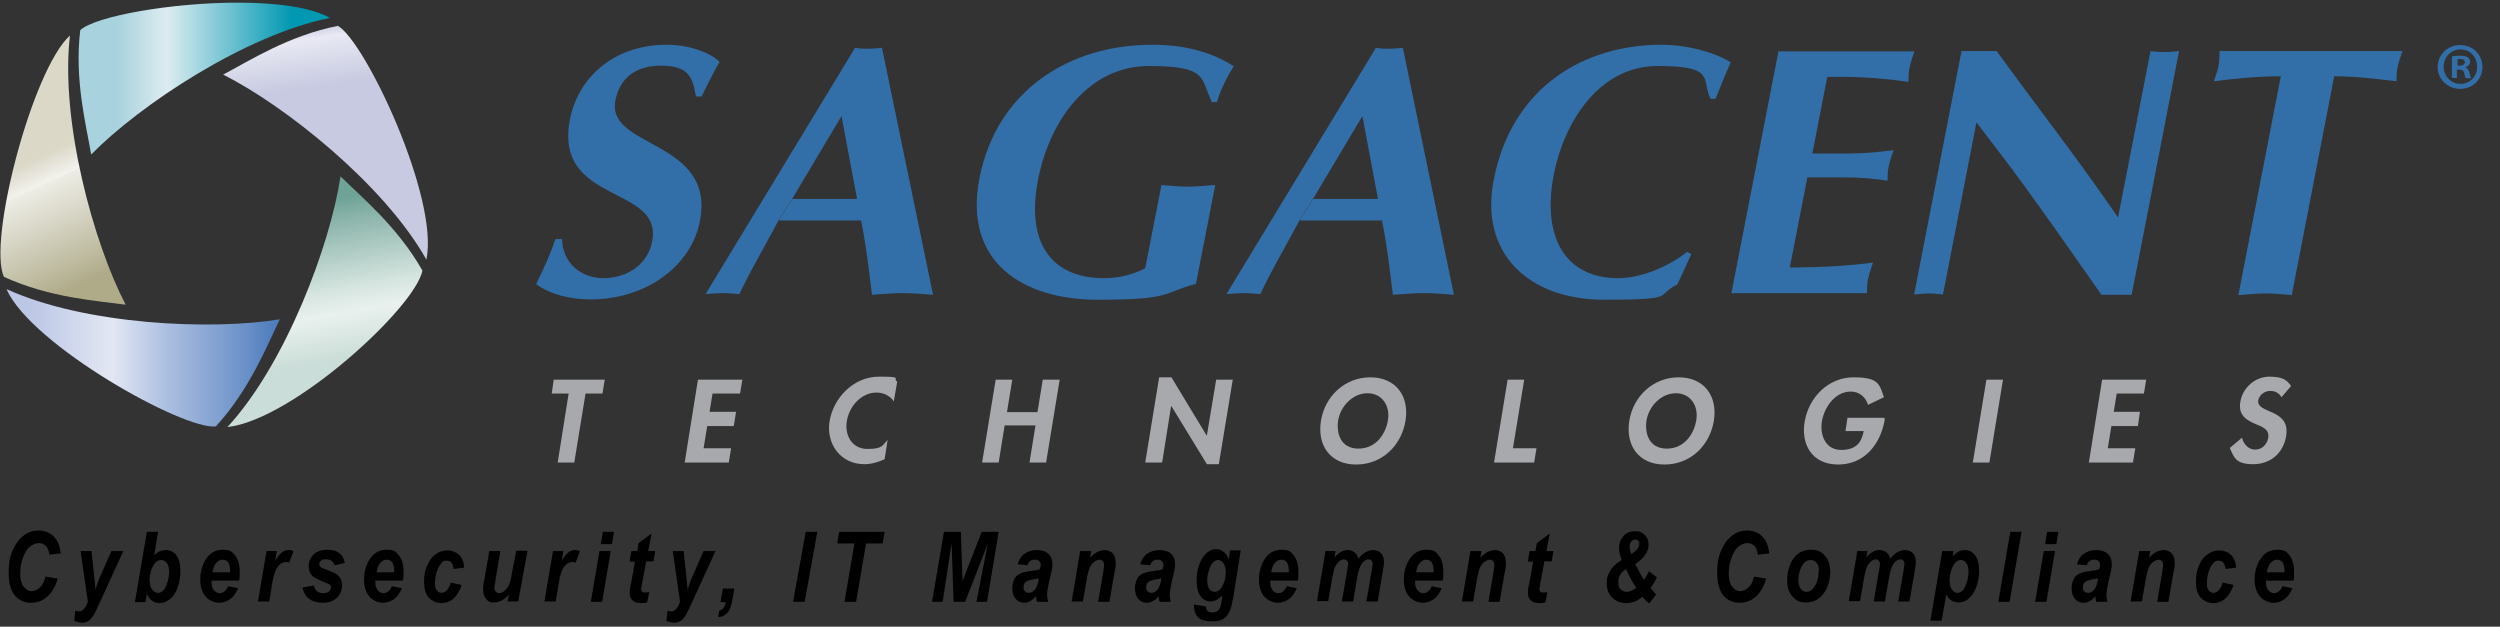 <?xml version="1.0" encoding="UTF-8"?>
<svg id="Layer_1" data-name="Layer 1" xmlns="http://www.w3.org/2000/svg" xmlns:xlink="http://www.w3.org/1999/xlink" version="1.1" viewBox="0 0 754 189">
  <rect x="0" y="0" width="754" height="189" fill="#333333" stroke="none"/>
  <defs>
    <style>
      .cls-1, .cls-2, .cls-3, .cls-4, .cls-5, .cls-6, .cls-7, .cls-8, .cls-9, .cls-10 {
        stroke-width: 0px;
      }

      .cls-1, .cls-4 {
        fill: #326fa9;
      }

      .cls-11 {
        clip-path: url(#clippath);
      }

      .cls-2 {
        fill: none;
      }

      .cls-3 {
        fill: url(#linear-gradient);
      }

      .cls-4 {
        fill-rule: evenodd;
      }

      .cls-12 {
        clip-path: url(#clippath-1);
      }

      .cls-13 {
        clip-path: url(#clippath-4);
      }

      .cls-14 {
        clip-path: url(#clippath-3);
      }

      .cls-15 {
        clip-path: url(#clippath-2);
      }

      .cls-16 {
        clip-path: url(#clippath-5);
      }

      .cls-5 {
        fill: #000;
      }

      .cls-6 {
        fill: #a7a9ac;
      }

      .cls-7 {
        fill: url(#linear-gradient-4);
      }

      .cls-8 {
        fill: url(#linear-gradient-2);
      }

      .cls-9 {
        fill: url(#linear-gradient-3);
      }

      .cls-10 {
        fill: url(#linear-gradient-5);
      }
    </style>
    <clipPath id="clippath">
      <path class="cls-2" d="M68.6,128.8c19.7-2.2,56.6-36,58.8-47.2-7.4-13.1-18.4-22.2-24.7-28.4-3.1,20.7-16.5,56.5-34.1,75.6"/>
    </clipPath>
    <linearGradient id="linear-gradient" x1="303.8" y1="572.2" x2="306.8" y2="572.2" gradientTransform="translate(13141.7 7049.2) rotate(-90) scale(22.8 -22.8)" gradientUnits="userSpaceOnUse">
      <stop offset="0" stop-color="#cbddd8"/>
      <stop offset=".2" stop-color="#cbddd8"/>
      <stop offset=".4" stop-color="#e9f1ee"/>
      <stop offset=".5" stop-color="#d6e5e0"/>
      <stop offset=".8" stop-color="#8cb5ab"/>
      <stop offset=".9" stop-color="#6fa397"/>
      <stop offset="1" stop-color="#6fa397"/>
    </linearGradient>
    <clipPath id="clippath-1">
      <path class="cls-2" d="M67.3,22.5c18.7,9.4,48.6,33.2,61.3,55.8,3.9-18.6-18.5-65.9-26.7-70.5-14.8,2.9-26.8,10.6-34.6,14.7"/>
    </clipPath>
    <linearGradient id="linear-gradient-2" x1="305.1" y1="570.7" x2="308.1" y2="570.7" gradientTransform="translate(14060.3 7544.9) rotate(-90) scale(24.5 -24.5)" gradientUnits="userSpaceOnUse">
      <stop offset="0" stop-color="#c7cae1"/>
      <stop offset=".6" stop-color="#c7cae1"/>
      <stop offset=".8" stop-color="#e8e9f3"/>
      <stop offset=".9" stop-color="#a8adcf"/>
      <stop offset="1" stop-color="#7e86b7"/>
      <stop offset="1" stop-color="#6e77ae"/>
      <stop offset="1" stop-color="#6e77ae"/>
    </linearGradient>
    <clipPath id="clippath-2">
      <path class="cls-2" d="M24.2,9.1c-1.8,15,1.8,28.7,3.3,37.5C42.2,31.6,74.1,10.5,99.5,5.4c-5.8-3.3-16.4-4.6-27.8-4.6C51.6.8,28.7,4.9,24.2,9.1"/>
    </clipPath>
    <linearGradient id="linear-gradient-3" x1="299.6" y1="550.2" x2="302.6" y2="550.2" gradientTransform="translate(-7529.8 13894.1) scale(25.2 -25.2)" gradientUnits="userSpaceOnUse">
      <stop offset="0" stop-color="#a7d2de"/>
      <stop offset=".2" stop-color="#a7d2de"/>
      <stop offset=".4" stop-color="#ddecf0"/>
      <stop offset=".9" stop-color="#0098b2"/>
      <stop offset="1" stop-color="#0098b2"/>
    </linearGradient>
    <clipPath id="clippath-3">
      <path class="cls-2" d="M1.2,83.5c13.7,6.3,27.9,7.2,36.7,8.4-9.7-18.6-19.8-55.4-16.8-81.2C9.7,21-3.8,73,1.2,83.5"/>
    </clipPath>
    <linearGradient id="linear-gradient-4" x1="314" y1="543.1" x2="317" y2="543.1" gradientTransform="translate(-14558 -8409.8) rotate(90) scale(26.8 -26.8)" gradientUnits="userSpaceOnUse">
      <stop offset="0" stop-color="#dbd8c8"/>
      <stop offset=".5" stop-color="#dbd8c8"/>
      <stop offset=".6" stop-color="#f3f2ed"/>
      <stop offset=".6" stop-color="#eeede6"/>
      <stop offset=".9" stop-color="#c0bda3"/>
      <stop offset="1" stop-color="#afab89"/>
      <stop offset="1" stop-color="#afab89"/>
    </linearGradient>
    <clipPath id="clippath-4">
      <path class="cls-2" d="M2,87.3c7.6,16.9,53.5,42.5,63.1,41.3,10.2-11.1,15.4-24.3,19.3-32.3-20.6,3.4-58.8,1.7-82.4-9.1Z"/>
    </clipPath>
    <linearGradient id="linear-gradient-5" x1="300.2" y1="548.8" x2="303.2" y2="548.8" gradientTransform="translate(-8224.5 15147.7) scale(27.4 -27.4)" gradientUnits="userSpaceOnUse">
      <stop offset="0" stop-color="#bcc7e6"/>
      <stop offset=".1" stop-color="#bcc7e6"/>
      <stop offset=".4" stop-color="#e3e7f4"/>
      <stop offset=".6" stop-color="#acbfe0"/>
      <stop offset=".9" stop-color="#688fc7"/>
      <stop offset="1" stop-color="#4e7cbe"/>
      <stop offset="1" stop-color="#4e7cbe"/>
    </linearGradient>
    <clipPath id="clippath-5">
      <rect class="cls-2" x="-11" y=".8" width="759.8" height="193"/>
    </clipPath>
  </defs>
  <g class="cls-11">
    <rect class="cls-3" x="62.5" y="48.7" width="71" height="84.6" transform="translate(-14.3 18.4) rotate(-10)"/>
  </g>
  <g class="cls-12">
    <rect class="cls-8" x="62.7" y="3.6" width="74.4" height="78.9" transform="translate(-5 14.3) rotate(-8)"/>
  </g>
  <g class="cls-15">
    <rect class="cls-9" x="22.4" y=".8" width="77.1" height="45.7"/>
  </g>
  <g class="cls-14">
    <rect class="cls-7" x="-19" y="5.8" width="72" height="91.1" transform="translate(-20.1 12) rotate(-25)"/>
  </g>
  <g class="cls-13">
    <rect class="cls-10" x="2" y="87.3" width="82.4" height="42.5"/>
  </g>
  <polygon class="cls-6" points="173.2 139.5 168.2 139.5 171.5 118.7 166.4 118.7 167 114.5 182.4 114.5 181.7 118.7 176.6 118.7 173.2 139.5"/>
  <polygon class="cls-6" points="214.9 118.7 214 124.2 222 124.2 221.3 128.5 213.3 128.5 212.2 135.2 220.5 135.2 219.8 139.5 206.5 139.5 210.5 114.5 223.9 114.5 223.2 118.7 214.9 118.7"/>
  <g class="cls-16">
    <path class="cls-6" d="M269.6,121.1c-1.1-1.7-3.1-2.7-5.2-2.7-4.8,0-8.3,4.3-9,8.6-.7,4.2,1.5,8.4,6.2,8.4s4.5-1.1,6.1-2.7l-.9,5.8c-2,.9-4,1.5-6.1,1.5-7.2,0-11.6-6.1-10.5-13,1.2-7.1,7.3-13.4,14.9-13.4s3.9.5,5.5,1.5l-1,5.8Z"/>
    <polygon class="cls-6" points="312.9 124.3 314.5 114.5 319.6 114.5 315.5 139.5 310.5 139.5 312.3 128.3 303 128.3 301.2 139.5 296.2 139.5 300.3 114.5 305.3 114.5 303.7 124.3 312.9 124.3"/>
    <polygon class="cls-6" points="349.6 113.8 353.3 113.8 363.9 131.3 364 131.3 366.8 114.5 371.8 114.5 367.6 140 364 140 353.3 122.5 353.2 122.5 350.5 139.5 345.4 139.5 349.6 113.8"/>
    <path class="cls-6" d="M409,140.1c-7.8,0-11.8-5.8-10.6-13.2,1.2-7.4,7.2-13.1,14.9-13.1s11.8,5.7,10.6,13.1c-1.2,7.4-7,13.2-14.9,13.2M412.5,118.6c-4.7,0-8.2,4.1-8.9,8.1-.6,3.8.6,8.6,6.1,8.6s8.3-4.7,8.9-8.6c.7-4-1.5-8.1-6.2-8.1"/>
    <polygon class="cls-6" points="456.3 135.2 463.4 135.2 462.7 139.5 450.6 139.5 454.7 114.5 459.7 114.5 456.3 135.2"/>
    <path class="cls-6" d="M502,140.1c-7.8,0-11.8-5.8-10.6-13.2,1.2-7.4,7.2-13.1,14.9-13.1s11.8,5.7,10.6,13.1c-1.2,7.4-7,13.2-14.9,13.2M505.5,118.6c-4.7,0-8.2,4.1-8.9,8.1-.6,3.8.6,8.6,6.1,8.6s8.3-4.7,8.9-8.6c.7-4-1.5-8.1-6.2-8.1"/>
    <path class="cls-6" d="M568.4,126.2v.6c-1.3,7.1-6,13.3-14,13.3s-11.3-6.2-10.1-13c1.2-7.1,7-13.3,14.7-13.3s7.8,2.1,9.2,6l-4.8,2.3c-.7-2.3-2.6-4-5.2-4-4.8,0-8,4.8-8.7,8.9-.7,4.1,1,8.7,5.8,8.7s6.2-2.6,6.8-5.7h-5.5l.6-4h11.1Z"/>
    <polygon class="cls-6" points="600 139.5 595 139.5 599.1 114.5 604.1 114.5 600 139.5"/>
    <polygon class="cls-6" points="638.4 118.7 637.5 124.2 645.4 124.2 644.8 128.5 636.8 128.5 635.7 135.2 644 135.2 643.3 139.5 630 139.5 634 114.5 647.3 114.5 646.6 118.7 638.4 118.7"/>
    <path class="cls-6" d="M688.2,120c-.7-1.3-1.8-2.1-3.5-2.1s-3.3,1.2-3.6,2.8c-.7,4.2,9.8,2.4,8.4,10.8-.8,5-4.6,8.5-9.9,8.5s-5.8-2-7.1-4.9l3.7-3.1c.4,1.9,1.9,3.6,4,3.6s3.6-1.7,3.9-3.6c.4-2.6-1.9-3.3-3.8-4.1-3.1-1.3-5.3-2.9-4.6-6.8.7-4.1,4.4-7.5,8.7-7.5s5.3,1.1,6.6,2.8l-2.9,3.4Z"/>
    <path class="cls-4" d="M238.9,60l14.9-25,4.7,25h-19.6l-4.2,6.5h25c1.5,7.2,2.3,14.5,3.3,22.4,3.2-.2,6.2-.5,9.3-.5s6.1.3,9.1.5l-15.4-74.5c-1.4.2-2.7.3-4.1.3s-2.7,0-4-.3l-45.1,74.3c1.7-.1,3.5-.3,5.2-.3s3.3.2,5,.3c3.5-7.4,7.5-14.1,11.8-22.2l4.2-6.5Z"/>
    <path class="cls-1" d="M211.5,29.3c1.8-3.6,3.5-7.2,5.5-10.6-1.9-2.2-8.2-5.2-15.9-5.2-16.3,0-26.8,10.2-29.2,22.5-5,25.8,28.1,19.6,24.8,36.8-1.4,7.4-8.1,11.1-14.7,11.1s-12.3-4.4-12.5-11.8h-2c-1.5,4.6-3.6,9.1-5.8,13.6,4.4,3.2,10.5,4.6,16.4,4.6,16.6,0,30.3-9.9,33-23.6,4.8-24.6-28.4-21.9-25.5-36.4,1.2-6.1,5.4-10.5,13.8-10.5s9.5,3.6,10.5,9.3h1.6Z"/>
    <path class="cls-1" d="M366.3,55.8c-2.7.2-5.5.5-8.1.5s-5.3-.3-7.9-.5l-4.9,25.1c-2.9,1.5-7,3-12.4,3-16.3,0-23.6-11.1-19.9-29.8,3.5-18,15.4-34.2,33.4-34.2s15.5,3.7,19,10.9h1.5c1.1-3.6,2.9-7.4,5.1-10.8-7.1-4.6-15.4-6.5-24.6-6.5-24.8,0-46.9,13.6-52.1,40.3-4.9,25.2,13,36.6,35.7,36.6s19.4-2.1,29.6-4.8l5.8-29.7Z"/>
    <path class="cls-4" d="M396,60l14.9-25,4.7,25h-19.6l-4.2,6.5h25c1.5,7.2,2.3,14.5,3.3,22.4,3.2-.2,6.2-.5,9.3-.5s6.1.3,9.1.5l-15.4-74.5c-1.4.2-2.7.3-4.1.3s-2.7,0-4-.3l-45.1,74.3c1.7-.1,3.5-.3,5.2-.3s3.3.2,5,.3c3.5-7.4,7.5-14.1,11.8-22.2l4.2-6.5Z"/>
    <path class="cls-1" d="M508.9,75.9c-5.7,4.6-14.1,8-20.8,8-16.5,0-23-12.9-19.5-31.2,3.1-15.8,13.6-32.8,31.4-32.8s13,4.1,15.9,9.9h1.5c1.6-3.8,2.9-7.4,4.6-11-5.6-3.4-13.8-5.3-20.9-5.3-23.4,0-45.2,12.8-50.6,40.8-4.3,22,10.4,36.1,33.3,36.1s15.1-1.3,22.1-4.6l4.2-9.2-1.3-.6Z"/>
    <path class="cls-1" d="M536.4,15.4l-14.2,73h40.9c0-1.5,0-3.1.4-4.6.3-1.5.9-3.1,1.4-4.6-6.7.9-14.1,1.4-25.1,1.5l5.3-27.2h11.2c4.8,0,9.1.4,13,1,0-1.5,0-3.1.4-4.6.3-1.5.9-3.1,1.4-4.6-4.1.5-8.5,1-13.4,1h-11.1l4.5-23.1c11-.2,18.1.6,24.5,1.5,0-1.5,0-3.1.4-4.6.3-1.5.9-3.1,1.4-4.6h-40.9Z"/>
    <path class="cls-1" d="M577.4,88.8c1.4-.1,3-.3,4.4-.3s2.9.2,4.2.3l10.1-51.9,9.3,12.2c9.6,12.8,18.7,26,28.4,39.8h9.1c0,.1,14.3-73.5,14.3-73.5-1.4.2-3,.3-4.4.3s-2.9-.1-4.2-.3l-9.8,50.2c-11.8-17.3-24.6-33.6-36.6-50.2h-10.6l-14.3,73.4Z"/>
    <path class="cls-1" d="M703.9,23c6.5,0,12.7.8,18.9,1.5,0-1.5,0-3,.4-4.6.3-1.5.9-3,1.4-4.5h-55.2c0,1.5,0,3-.3,4.5-.3,1.6-.9,3.1-1.4,4.6,5.7-.7,12.6-1.5,20.2-1.5l-12.8,66c2.7-.2,5.5-.5,8.2-.5s5.3.3,7.9.5l12.8-66Z"/>
    <path class="cls-1" d="M742.1,13.6c3.7,0,6.6,2.9,6.6,6.6s-2.9,6.6-6.7,6.6-6.8-2.9-6.8-6.6,3-6.6,6.8-6.6h0ZM742,14.9c-2.8,0-5,2.4-5,5.2s2.2,5.2,5.1,5.2c2.9,0,5-2.3,5-5.2s-2.1-5.2-5-5.2h0ZM741,23.5h-1.5v-6.5c.6-.1,1.4-.2,2.5-.2s1.8.2,2.3.5c.4.3.7.8.7,1.4s-.6,1.3-1.4,1.6h0c.6.3,1,.8,1.2,1.7.2,1,.4,1.4.5,1.6h-1.6c-.2-.2-.4-.8-.5-1.6-.2-.7-.6-1-1.4-1h-.8v2.6ZM741.1,19.8h.7c.8,0,1.6-.3,1.6-1s-.4-1-1.4-1-.6,0-.8,0v1.9Z"/>
  </g>
  <g>
    <path class="cls-5" d="M13.8,173.9l3.6.6c-.7,2.4-1.8,4.3-3.2,5.5s-3,1.8-4.9,1.8-3.7-.8-4.9-2.3c-1.2-1.5-1.8-3.8-1.8-6.8s.4-4.9,1.3-6.9c.9-2,2-3.4,3.4-4.4,1.4-1,2.8-1.4,4.4-1.4s3.3.6,4.5,1.8c1.2,1.2,1.9,2.9,2.1,5.1l-3.4.4c-.2-1.3-.6-2.2-1.1-2.7-.5-.5-1.3-.8-2.1-.8s-1.7.3-2.6,1c-.8.6-1.5,1.7-2.1,3.2s-.9,3.2-.9,5,.3,3,1,3.9c.7.9,1.5,1.4,2.4,1.4s1.8-.4,2.5-1.1c.8-.7,1.4-1.8,1.7-3.3Z"/>
    <path class="cls-5" d="M24.2,166.2h3.4l.8,7.6c.2,1.9.3,3.3.4,4.1.4-1.6,1-3.2,1.8-4.9l3-6.8h3.6l-7.7,16.8c-.7,1.6-1.3,2.6-1.7,3.2-.4.5-.8.9-1.3,1.2-.5.2-1.1.4-1.7.4s-1.5-.2-2.4-.5l.3-3.1c.4.1.8.2,1.2.2,1,0,1.9-1,2.6-2.9l-2.2-15.3Z"/>
    <path class="cls-5" d="M40.7,181.5l3.6-21.1h3.4l-1.2,7c.7-.6,1.3-1,1.8-1.2.5-.2,1.1-.3,1.7-.3,1.3,0,2.4.5,3.2,1.6.8,1.1,1.2,2.6,1.2,4.7s-.3,3.6-.9,5.2-1.4,2.7-2.4,3.4c-.9.7-1.9,1.1-2.9,1.1-1.8,0-3.1-.9-3.9-2.8l-.4,2.5h-3.1ZM45.2,175.3c0,1,.2,1.9.7,2.5.5.6,1,1,1.7,1s1-.2,1.5-.6c.5-.4.9-1.2,1.3-2.3.4-1.1.6-2.3.6-3.5s-.2-2-.7-2.6c-.5-.6-1-.9-1.7-.9-1,0-1.8.6-2.5,1.9-.7,1.3-1,2.8-1,4.6Z"/>
    <path class="cls-5" d="M72.3,175.1h-8.5v.4c0,1,.2,1.8.7,2.5.5.6,1.1.9,1.7.9,1.1,0,2-.7,2.6-2.1l3,.6c-.6,1.5-1.4,2.6-2.4,3.3s-2.1,1.1-3.3,1.1-3-.6-4.1-1.9c-1.1-1.3-1.6-3-1.6-5.2s.6-4.4,1.8-6.2c1.2-1.8,2.9-2.7,5.1-2.7s2.7.6,3.6,1.7c.9,1.1,1.4,2.8,1.4,4.9s0,1.9-.2,2.7ZM69.4,172.6v-.4c0-1.2-.2-2-.6-2.6-.4-.6-1-.8-1.7-.8s-1.3.3-1.9,1c-.6.6-.9,1.6-1.1,2.8h5.3Z"/>
    <path class="cls-5" d="M80.3,166.2h3.2l-.5,3c1.2-2.2,2.5-3.3,3.9-3.3s1,.1,1.6.4l-1.3,3.4c-.3-.1-.6-.2-1-.2-.5,0-1,.2-1.5.5-.7.5-1.3,1.3-1.6,2.1-.4.9-.8,2.4-1.1,4.5l-.8,4.8h-3.4l2.6-15.3Z"/>
    <path class="cls-5" d="M91.3,177.2l3.3-.6c.3.9.7,1.5,1.1,1.8.4.3,1,.5,1.8.5s1.3-.2,1.7-.5c.4-.3.6-.7.6-1.2s0-.6-.3-.8c-.2-.2-.7-.4-1.4-.7-2-.8-3.3-1.5-3.8-1.9-.8-.8-1.2-1.7-1.2-3s.5-2.6,1.5-3.6c1-.9,2.4-1.4,4.2-1.4,3,0,4.7,1.3,5.2,4l-3.1.7c-.4-1.2-1.2-1.8-2.6-1.8s-1.1.1-1.5.4c-.3.3-.5.6-.5,1s.1.6.4.9c.2.2.9.5,2,.9,1.6.6,2.7,1.1,3.3,1.7.8.8,1.2,1.8,1.2,2.9s-.5,2.8-1.6,3.8-2.4,1.5-4.2,1.5c-3.4,0-5.5-1.5-6.2-4.6Z"/>
    <path class="cls-5" d="M121.7,175.1h-8.5v.4c0,1,.2,1.8.7,2.5.5.6,1.1.9,1.7.9,1.1,0,2-.7,2.6-2.1l3,.6c-.6,1.5-1.4,2.6-2.4,3.3s-2.1,1.1-3.3,1.1-3-.6-4.1-1.9c-1.1-1.3-1.6-3-1.6-5.2s.6-4.4,1.8-6.2c1.2-1.8,2.9-2.7,5.1-2.7s2.7.6,3.6,1.7c.9,1.1,1.4,2.8,1.4,4.9s0,1.9-.2,2.7ZM118.9,172.6v-.4c0-1.2-.2-2-.6-2.6-.4-.6-1-.8-1.7-.8s-1.3.3-1.9,1c-.6.6-.9,1.6-1.1,2.8h5.3Z"/>
    <path class="cls-5" d="M135.9,175.7l3.3.7c-.5,1.8-1.4,3.2-2.4,4.1s-2.3,1.4-3.7,1.4-2.8-.6-3.8-1.7-1.4-2.7-1.4-4.8.3-3.5,1-5,1.5-2.6,2.6-3.3c1.1-.8,2.3-1.1,3.5-1.1s2.6.5,3.5,1.4c.9.9,1.4,2.2,1.5,3.8l-3.2.4c-.2-1.7-.8-2.5-2-2.5s-1.1.2-1.6.7c-.5.5-1,1.3-1.4,2.4-.4,1.2-.6,2.4-.6,3.8s.2,1.6.6,2.1.8.7,1.3.7,1.1-.2,1.6-.7c.5-.5.9-1.2,1.2-2.2Z"/>
    <path class="cls-5" d="M147.5,166.2h3.4l-1.5,9c-.2,1.1-.3,1.8-.3,2,0,.5.1.9.4,1.2s.6.5,1,.5.9-.2,1.4-.5c.6-.5,1.1-1,1.5-1.8s.7-1.8.9-3.2l1.4-7.3h3.4l-2.8,15.3h-3.2l.4-2.1c-1.4,1.6-2.9,2.4-4.5,2.4s-1.8-.4-2.4-1.1c-.6-.7-.9-1.7-.9-2.9s.1-1.6.4-3.1l1.5-8.5Z"/>
    <path class="cls-5" d="M166.7,166.2h3.2l-.5,3c1.2-2.2,2.5-3.3,3.9-3.3s1,.1,1.6.4l-1.3,3.4c-.3-.1-.6-.2-1-.2-.5,0-1,.2-1.5.5-.7.5-1.3,1.3-1.6,2.1-.4.9-.8,2.4-1.1,4.5l-.8,4.8h-3.4l2.6-15.3Z"/>
    <path class="cls-5" d="M180.8,166.2h3.4l-2.6,15.3h-3.4l2.6-15.3ZM181.8,160.4h3.4l-.6,3.7h-3.4l.6-3.7Z"/>
    <path class="cls-5" d="M189.9,169.3l.5-3.1h1.8l.4-2.4,3.9-2.9-1,5.3h2.1l-.5,3.1h-2.2l-1.2,6.4c-.2,1.1-.3,1.8-.3,2,0,.3,0,.6.3.8.2.2.5.2.9.2s.5,0,1.2-.1l-.6,3.1c-.6.1-1.2.2-1.8.2-1.2,0-2.1-.3-2.6-.8-.6-.5-.9-1.3-.9-2.4s.2-1.6.5-3.2l1.1-6.1h-1.7Z"/>
    <path class="cls-5" d="M202.8,166.2h3.4l.8,7.6c.2,1.9.3,3.3.4,4.1.4-1.6,1-3.2,1.8-4.9l3-6.8h3.6l-7.7,16.8c-.7,1.6-1.3,2.6-1.7,3.2-.4.5-.8.9-1.3,1.2-.5.2-1.1.4-1.7.4s-1.5-.2-2.4-.5l.3-3.1c.4.1.8.2,1.2.2,1,0,1.9-1,2.6-2.9l-2.2-15.3Z"/>
    <path class="cls-5" d="M218.1,177.5h3.4l-.6,3.3c-.3,1.9-.8,3.3-1.6,4.1s-1.6,1.2-2.7,1.2l.3-1.9c.6-.2,1-.4,1.3-.8.3-.4.6-1,.7-1.8h-1.6l.7-4Z"/>
    <path class="cls-5" d="M239.2,181.5l3.8-21.1h3.5l-3.8,21.1h-3.5Z"/>
    <path class="cls-5" d="M258.2,181.5h-3.5l3-17.6h-5.2l.6-3.5h13.7l-.6,3.5h-5l-3,17.6Z"/>
    <path class="cls-5" d="M291,181.5h-3.4l-.6-17.6-2.7,17.6h-3.2l3.6-21.1h5.1l.5,14.8,5.8-14.8h5.1l-3.5,21.1h-3.2l3.4-17.5-6.8,17.5Z"/>
    <path class="cls-5" d="M310.2,170.5l-3.3-.3c.4-1.4,1.1-2.5,2.1-3.2s2.2-1.1,3.7-1.1,2.7.4,3.5,1.1c.8.8,1.2,1.8,1.2,3s0,.9-.1,1.4c0,.5-.4,1.8-.9,4.1-.4,1.8-.6,3.1-.6,3.8s.1,1.4.3,2.2h-3.4c-.1-.6-.2-1.1-.3-1.7-.5.7-1,1.2-1.7,1.5-.6.4-1.2.5-1.9.5-1,0-1.8-.4-2.5-1.2-.7-.8-1-1.9-1-3.2s.4-2.7,1.2-3.6c.8-.8,2.1-1.3,3.9-1.5,1.6-.2,2.7-.4,3.2-.6.2-.6.3-1,.3-1.4s-.2-.8-.5-1.1c-.3-.3-.7-.4-1.3-.4-1.2,0-1.9.6-2.2,1.7ZM313.3,174.4c-.2,0-.5.1-.8.2-1.5.2-2.6.5-3.1.9-.5.4-.7.9-.7,1.6s.1.9.4,1.2.6.5,1.1.5.9-.1,1.3-.4.7-.6,1-1.1c.2-.5.5-1.2.7-2.3v-.5Z"/>
    <path class="cls-5" d="M325.9,166.2h3.2l-.3,2c.8-.9,1.6-1.5,2.3-1.8.7-.3,1.4-.5,2.1-.5s1.8.3,2.4,1c.6.7.9,1.7.9,2.9s-.1,1.5-.4,3l-1.5,8.7h-3.4l1.5-8.7c.2-1.3.3-2.1.3-2.3,0-.5-.1-1-.4-1.3s-.6-.4-1-.4-.9.2-1.4.5c-.7.5-1.2,1.1-1.5,1.8-.3.7-.7,2.1-1,4l-1.1,6.3h-3.4l2.6-15.3Z"/>
    <path class="cls-5" d="M347.2,170.5l-3.3-.3c.4-1.4,1.1-2.5,2.1-3.2s2.2-1.1,3.7-1.1,2.7.4,3.5,1.1c.8.8,1.2,1.8,1.2,3s0,.9-.1,1.4c0,.5-.4,1.8-.9,4.1-.4,1.8-.6,3.1-.6,3.8s.1,1.4.3,2.2h-3.4c-.1-.6-.2-1.1-.3-1.7-.5.7-1,1.2-1.7,1.5-.6.4-1.2.5-1.9.5-1,0-1.8-.4-2.5-1.2-.7-.8-1-1.9-1-3.2s.4-2.7,1.2-3.6c.8-.8,2.1-1.3,3.9-1.5,1.6-.2,2.7-.4,3.2-.6.2-.6.3-1,.3-1.4s-.2-.8-.5-1.1c-.3-.3-.7-.4-1.3-.4-1.2,0-1.9.6-2.2,1.7ZM350.3,174.4c-.2,0-.5.1-.8.2-1.5.2-2.6.5-3.1.9-.5.4-.7.9-.7,1.6s.1.9.4,1.2.6.5,1.1.5.9-.1,1.3-.4.7-.6,1-1.1c.2-.5.5-1.2.7-2.3v-.5Z"/>
    <path class="cls-5" d="M360.1,182.3l3.6.6c0,.6.2,1.1.5,1.4.3.3.8.4,1.4.4s1.1-.1,1.5-.4c.4-.2.7-.6.9-1.1.2-.5.4-1.4.6-2.9v-.7c-1.1,1.2-2.3,1.8-3.5,1.8s-2.2-.5-3-1.6c-.8-1-1.2-2.6-1.2-4.7s.3-3.7.9-5.1c.6-1.5,1.3-2.5,2.2-3.3s1.9-1.1,2.8-1.1,1.5.3,2.2.8,1.2,1.3,1.6,2.3l.4-2.7h3.2l-2,12.7c-.4,2.5-.8,4.2-1.1,5.1-.5,1.3-1.1,2.2-2,2.8s-2.1.8-3.6.8-3.1-.3-3.9-1c-1-.8-1.5-2.1-1.5-3.8v-.6ZM364.1,174.9c0,1.2.2,2.1.7,2.8.4.5.9.8,1.5.8s1-.2,1.5-.6c.5-.4.9-1.1,1.3-2.1.4-1,.6-2.1.6-3.2s-.2-2-.7-2.7c-.5-.7-1-1-1.6-1s-.9.2-1.4.6c-.5.4-.9,1.2-1.3,2.3-.4,1.1-.6,2.2-.6,3.2Z"/>
    <path class="cls-5" d="M391.6,175.1h-8.5v.4c0,1,.2,1.8.7,2.5.5.6,1.1.9,1.7.9,1.1,0,2-.7,2.6-2.1l3,.6c-.6,1.5-1.4,2.6-2.4,3.3s-2.1,1.1-3.3,1.1-3-.6-4.1-1.9c-1.1-1.3-1.6-3-1.6-5.2s.6-4.4,1.8-6.2c1.2-1.8,2.9-2.7,5.1-2.7s2.7.6,3.6,1.7c.9,1.1,1.4,2.8,1.4,4.9s0,1.9-.2,2.7ZM388.7,172.6v-.4c0-1.2-.2-2-.6-2.6-.4-.6-1-.8-1.7-.8s-1.3.3-1.9,1c-.6.6-.9,1.6-1.1,2.8h5.3Z"/>
    <path class="cls-5" d="M399.6,166.2h3.2l-.3,1.9c1.3-1.5,2.6-2.2,4-2.2s2.9.9,3.2,2.7c.5-.8,1.1-1.4,1.9-1.9.8-.5,1.7-.8,2.5-.8s1.8.3,2.4.9.9,1.5.9,2.6-.1,1.4-.3,2.7l-1.6,9.3h-3.4l1.6-9.3c.2-1.2.3-1.8.3-2,0-.4-.1-.8-.3-1-.2-.2-.5-.4-.9-.4-.8,0-1.6.5-2.2,1.5-.5.8-1,2.2-1.3,4.2l-1.2,7h-3.4l1.6-9.2c.2-1.1.3-1.8.3-2.1s-.1-.8-.4-1c-.2-.2-.5-.4-.9-.4s-1,.2-1.5.7-1,1.1-1.3,2c-.2.5-.4,1.5-.7,2.9l-1.2,7h-3.4l2.6-15.3Z"/>
    <path class="cls-5" d="M435.3,175.1h-8.5v.4c0,1,.2,1.8.7,2.5.5.6,1.1.9,1.7.9,1.1,0,2-.7,2.6-2.1l3,.6c-.6,1.5-1.4,2.6-2.4,3.3s-2.1,1.1-3.3,1.1-3-.6-4.1-1.9c-1.1-1.3-1.6-3-1.6-5.2s.6-4.4,1.8-6.2c1.2-1.8,2.9-2.7,5.1-2.7s2.7.6,3.6,1.7c.9,1.1,1.4,2.8,1.4,4.9s0,1.9-.2,2.7ZM432.4,172.6v-.4c0-1.2-.2-2-.6-2.6-.4-.6-1-.8-1.7-.8s-1.3.3-1.9,1c-.6.6-.9,1.6-1.1,2.8h5.3Z"/>
    <path class="cls-5" d="M443.6,166.2h3.2l-.3,2c.8-.9,1.6-1.5,2.3-1.8.7-.3,1.4-.5,2.1-.5s1.8.3,2.4,1c.6.7.9,1.7.9,2.9s-.1,1.5-.4,3l-1.5,8.7h-3.4l1.5-8.7c.2-1.3.3-2.1.3-2.3,0-.5-.1-1-.4-1.3s-.6-.4-1-.4-.9.2-1.4.5c-.7.5-1.2,1.1-1.5,1.8-.3.7-.7,2.1-1,4l-1.1,6.3h-3.4l2.6-15.3Z"/>
    <path class="cls-5" d="M460.8,169.3l.5-3.1h1.8l.4-2.4,3.9-2.9-1,5.3h2.1l-.5,3.1h-2.2l-1.2,6.4c-.2,1.1-.3,1.8-.3,2,0,.3,0,.6.3.8.2.2.5.2.9.2s.5,0,1.2-.1l-.6,3.1c-.6.1-1.2.2-1.8.2-1.2,0-2.1-.3-2.6-.8-.6-.5-.9-1.3-.9-2.4s.2-1.6.5-3.2l1.1-6.1h-1.7Z"/>
    <path class="cls-5" d="M497.3,172.3l2.4,1.8c-.5,1.3-1.2,2.3-1.9,3.2.4.6,1,1.2,1.7,2l-2.1,2.7c-.7-.5-1.4-1.2-2.1-2-.6.6-1.3,1-2.2,1.4-.9.3-1.8.5-2.7.5-1.7,0-3.1-.6-4.2-1.7-1.1-1.1-1.6-2.5-1.6-4.3s.2-1.8.5-2.6.7-1.6,1.3-2.2c.6-.7,1.4-1.4,2.7-2.2-.5-1.4-.8-2.5-.8-3.5,0-1.6.5-2.8,1.4-3.8.9-1,2.1-1.4,3.5-1.4s2.1.4,2.9,1.2c.8.8,1.1,1.7,1.1,2.9s-.3,2-1,3c-.7,1-1.7,2-3,2.8.5.9,1,2,1.7,3.3.4.7.7,1.1.9,1.5.4-.5.9-1.3,1.4-2.3ZM490.4,171.7c-1.6.9-2.3,2.2-2.3,3.8s.2,1.7.7,2.2c.5.5,1.1.8,1.8.8s1.9-.4,2.9-1.2c-1.2-1.8-2.2-3.7-3.1-5.6ZM492,167.1c1.6-1,2.4-2,2.4-3s-.1-.7-.3-1c-.2-.2-.5-.4-.9-.4s-.8.2-1.2.6c-.3.4-.5.9-.5,1.6s.2,1.3.5,2.2Z"/>
    <path class="cls-5" d="M529.1,173.9l3.6.6c-.7,2.4-1.8,4.3-3.2,5.5s-3,1.8-4.9,1.8-3.7-.8-4.9-2.3c-1.2-1.5-1.8-3.8-1.8-6.8s.4-4.9,1.3-6.9c.9-2,2-3.4,3.4-4.4,1.4-1,2.8-1.4,4.4-1.4s3.3.6,4.5,1.8c1.2,1.2,1.9,2.9,2.1,5.1l-3.4.4c-.2-1.3-.6-2.2-1.1-2.7-.5-.5-1.3-.8-2.1-.8s-1.7.3-2.6,1c-.8.6-1.5,1.7-2.1,3.2s-.9,3.2-.9,5,.3,3,1,3.9c.7.9,1.5,1.4,2.4,1.4s1.8-.4,2.5-1.1c.8-.7,1.4-1.8,1.7-3.3Z"/>
    <path class="cls-5" d="M539,175.1c0-2.5.6-4.6,1.7-6.4,1.3-1.9,3.1-2.9,5.4-2.9s3.2.6,4.3,1.8c1.1,1.2,1.6,2.9,1.6,5s-.7,4.7-2,6.4-3,2.7-5.2,2.7-3.1-.6-4.2-1.8c-1.1-1.2-1.6-2.8-1.6-4.9ZM548.6,172.2c0-1-.2-1.8-.7-2.4s-1.1-.9-1.8-.9-1.2.2-1.7.6-1,1.2-1.4,2.2c-.4,1-.6,2.1-.6,3.2s.2,2,.7,2.7,1.1.9,1.8.9,1.7-.5,2.3-1.5c.9-1.3,1.3-3,1.3-5Z"/>
    <path class="cls-5" d="M560,166.2h3.2l-.3,1.9c1.3-1.5,2.6-2.2,4-2.2s2.9.9,3.2,2.7c.5-.8,1.1-1.4,1.9-1.9.8-.5,1.7-.8,2.5-.8s1.8.3,2.4.9.9,1.5.9,2.6-.1,1.4-.3,2.7l-1.6,9.3h-3.4l1.6-9.3c.2-1.2.3-1.8.3-2,0-.4-.1-.8-.3-1-.2-.2-.5-.4-.9-.4-.8,0-1.6.5-2.2,1.5-.5.8-1,2.2-1.3,4.2l-1.2,7h-3.4l1.6-9.2c.2-1.1.3-1.8.3-2.1s-.1-.8-.4-1c-.2-.2-.5-.4-.9-.4s-1,.2-1.5.7-1,1.1-1.3,2c-.2.5-.4,1.5-.7,2.9l-1.2,7h-3.4l2.6-15.3Z"/>
    <path class="cls-5" d="M586,166.2h3.2l-.3,1.6c.7-.7,1.3-1.2,1.9-1.5.6-.3,1.2-.4,1.8-.4,1.3,0,2.3.5,3.1,1.6.8,1.1,1.2,2.7,1.2,4.9s-.7,5.1-2.1,7c-1.2,1.6-2.5,2.3-4.1,2.3s-2.9-.8-3.7-2.4l-1.4,7.9h-3.4l3.6-21.1ZM588,175c0,1.2.2,2.1.7,2.8.5.7,1,1,1.6,1s1-.2,1.5-.6c.5-.4.9-1.2,1.3-2.3.4-1.1.6-2.3.6-3.5s-.2-2-.7-2.6c-.4-.6-1-.9-1.6-.9s-1,.2-1.5.6c-.5.4-.9,1.2-1.3,2.2-.4,1.1-.6,2.2-.6,3.3Z"/>
    <path class="cls-5" d="M602.7,181.5l3.6-21.1h3.4l-3.6,21.1h-3.4Z"/>
    <path class="cls-5" d="M616.4,166.2h3.4l-2.6,15.3h-3.4l2.6-15.3ZM617.4,160.4h3.4l-.6,3.7h-3.4l.6-3.7Z"/>
    <path class="cls-5" d="M629.7,170.5l-3.3-.3c.4-1.4,1.1-2.5,2.1-3.2s2.2-1.1,3.7-1.1,2.7.4,3.5,1.1c.8.8,1.2,1.8,1.2,3s0,.9-.1,1.4c0,.5-.4,1.8-.9,4.1-.4,1.8-.6,3.1-.6,3.8s.1,1.4.3,2.2h-3.4c-.1-.6-.2-1.1-.3-1.7-.5.7-1,1.2-1.7,1.5-.6.4-1.2.5-1.9.5-1,0-1.8-.4-2.5-1.2-.7-.8-1-1.9-1-3.2s.4-2.7,1.2-3.6c.8-.8,2.1-1.3,3.9-1.5,1.6-.2,2.7-.4,3.2-.6.2-.6.3-1,.3-1.4s-.2-.8-.5-1.1c-.3-.3-.7-.4-1.3-.4-1.2,0-1.9.6-2.2,1.7ZM632.8,174.4c-.2,0-.5.1-.8.2-1.5.2-2.6.5-3.1.9-.5.4-.7.9-.7,1.6s.1.9.4,1.2.6.5,1.1.5.9-.1,1.3-.4.7-.6,1-1.1c.2-.5.5-1.2.7-2.3v-.5Z"/>
    <path class="cls-5" d="M645.3,166.2h3.2l-.3,2c.8-.9,1.6-1.5,2.3-1.8.7-.3,1.4-.5,2.1-.5s1.8.3,2.4,1c.6.7.9,1.7.9,2.9s-.1,1.5-.4,3l-1.5,8.7h-3.4l1.5-8.7c.2-1.3.3-2.1.3-2.3,0-.5-.1-1-.4-1.3s-.6-.4-1-.4-.9.2-1.4.5c-.7.5-1.2,1.1-1.5,1.8-.3.7-.7,2.1-1,4l-1.1,6.3h-3.4l2.6-15.3Z"/>
    <path class="cls-5" d="M670.3,175.7l3.3.7c-.5,1.8-1.4,3.2-2.4,4.1s-2.3,1.4-3.7,1.4-2.8-.6-3.8-1.7c-1-1.1-1.4-2.7-1.4-4.8s.3-3.5,1-5c.6-1.5,1.5-2.6,2.6-3.3,1.1-.8,2.3-1.1,3.5-1.1s2.6.5,3.5,1.4c.9.9,1.4,2.2,1.5,3.8l-3.2.4c-.2-1.7-.8-2.5-2-2.5s-1.1.2-1.6.7c-.5.5-1,1.3-1.4,2.4-.4,1.2-.6,2.4-.6,3.8s.2,1.6.6,2.1c.4.5.8.7,1.3.7s1.1-.2,1.6-.7c.5-.5.9-1.2,1.2-2.2Z"/>
    <path class="cls-5" d="M691.9,175.1h-8.5v.4c0,1,.2,1.8.7,2.5.5.6,1.1.9,1.7.9,1.1,0,2-.7,2.6-2.1l3,.6c-.6,1.5-1.4,2.6-2.4,3.3s-2.1,1.1-3.3,1.1-3-.6-4.1-1.9c-1.1-1.3-1.6-3-1.6-5.2s.6-4.4,1.8-6.2c1.2-1.8,2.9-2.7,5.1-2.7s2.7.6,3.6,1.7c.9,1.1,1.4,2.8,1.4,4.9s0,1.9-.2,2.7ZM689,172.6v-.4c0-1.2-.2-2-.6-2.6-.4-.6-1-.8-1.7-.8s-1.3.3-1.9,1c-.6.6-.9,1.6-1.1,2.8h5.3Z"/>
  </g>
</svg>